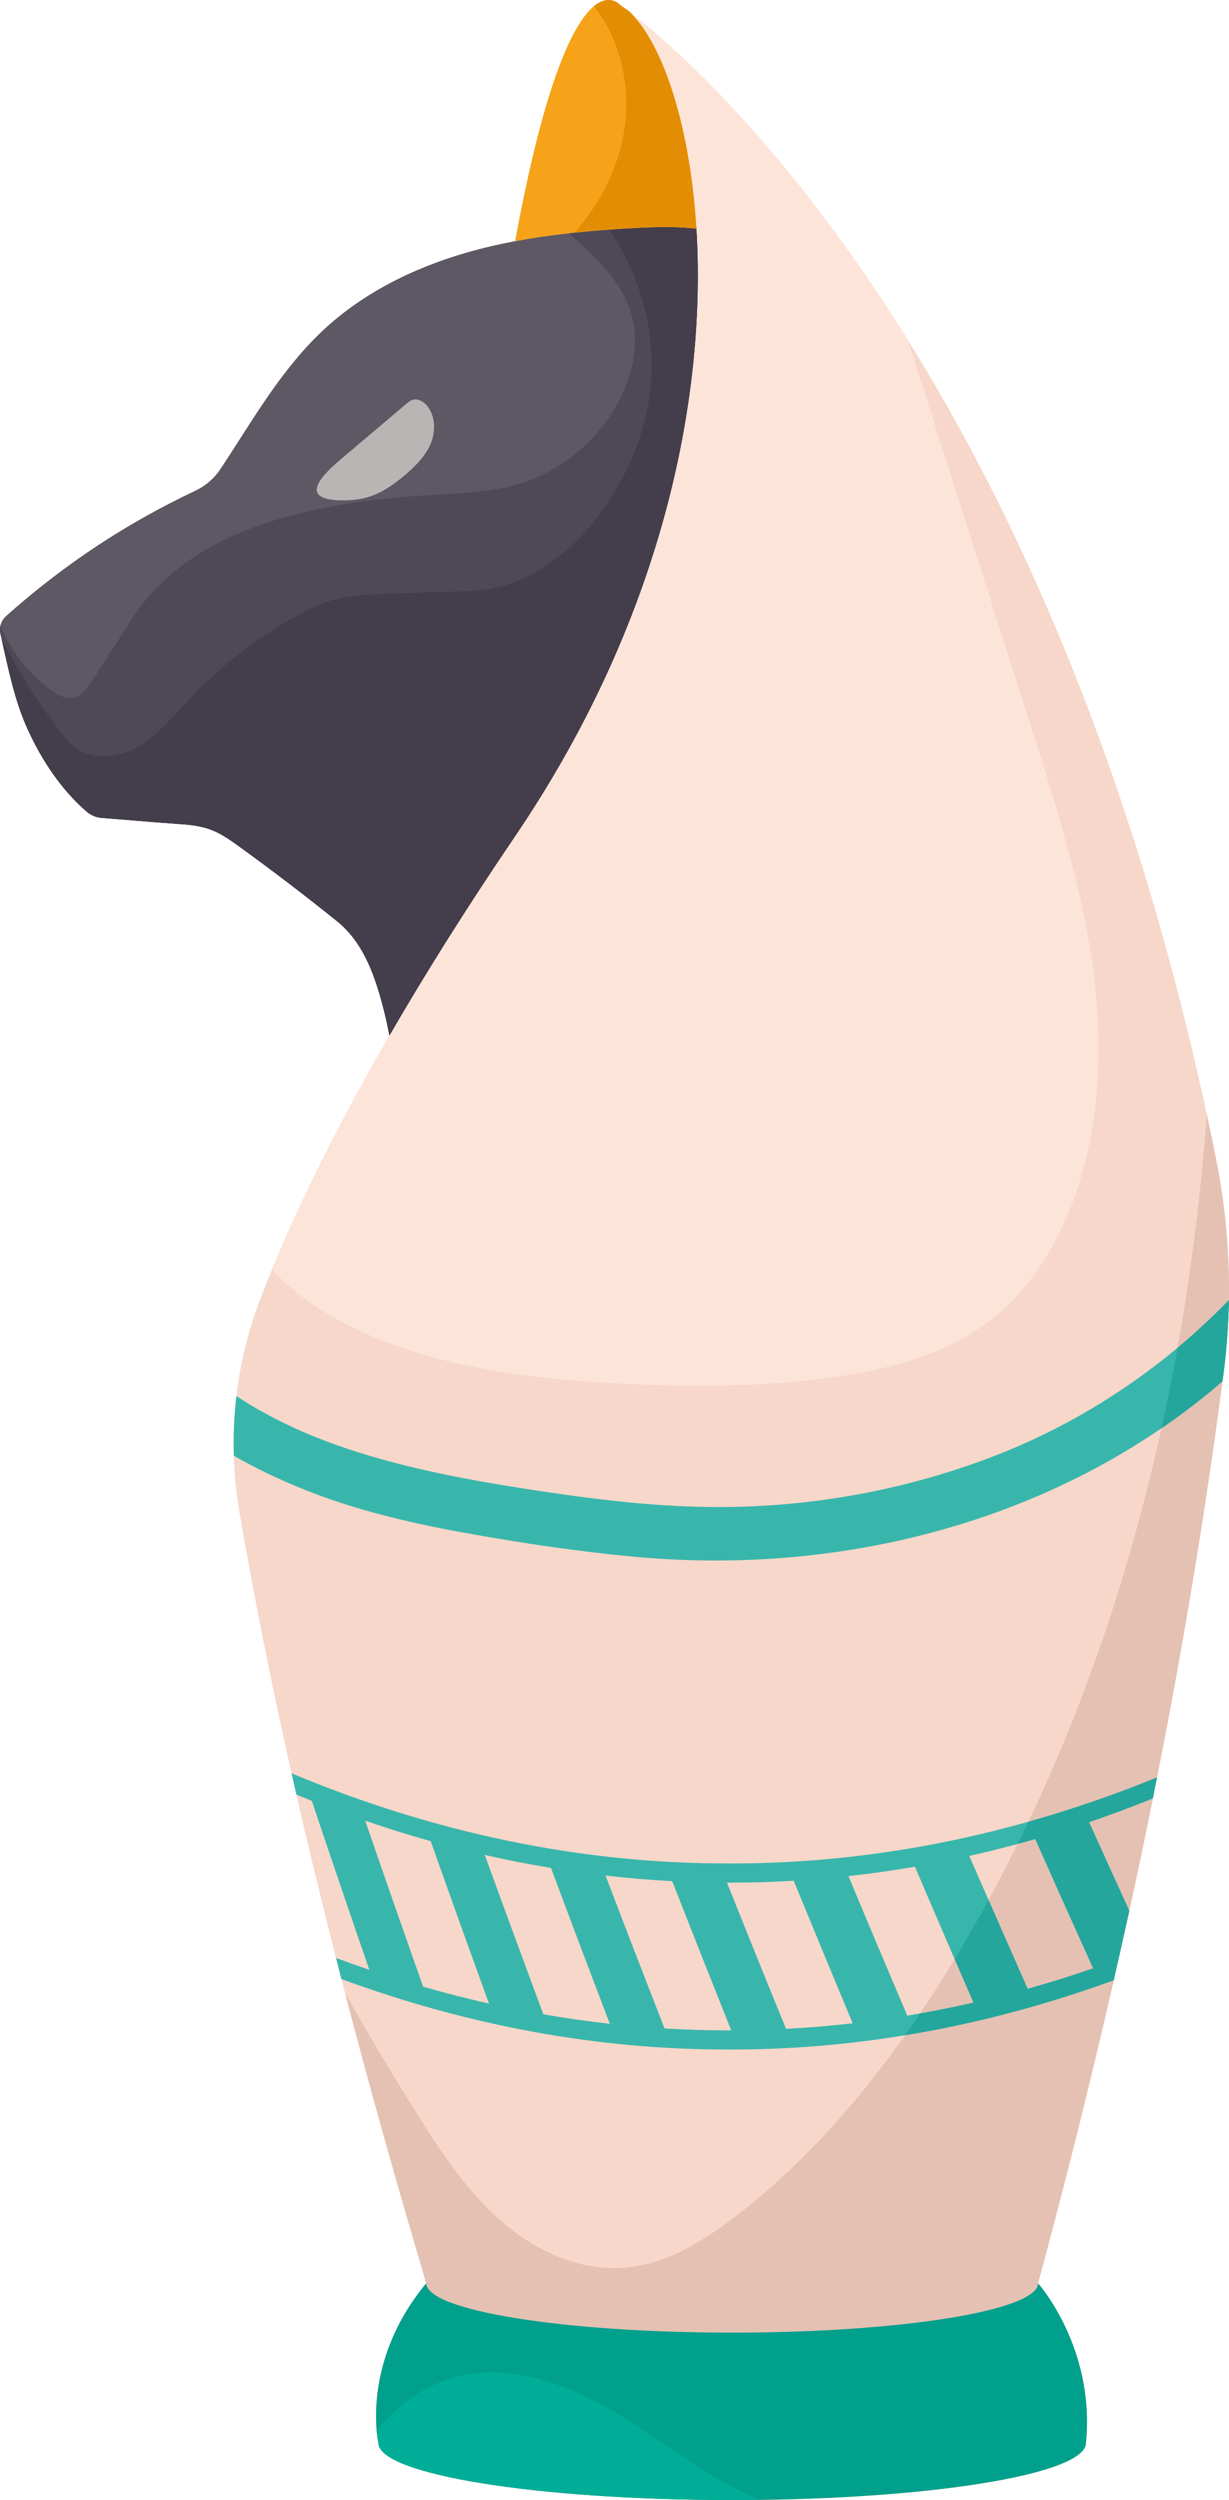 <?xml version="1.0" encoding="UTF-8"?><svg xmlns="http://www.w3.org/2000/svg" viewBox="0 0 297.19 604.48"><defs><style>.d{fill:#39b6ac;}.e{fill:#00a08c;}.f{fill:#b7b6b4;}.g{fill:#00ae98;}.h{fill:#5d5864;}.i{fill:#25a69c;}.j{fill:#433d4c;}.k{fill:#4e4957;}.l{fill:#f6d7c9;}.m{fill:#f6a31a;}.n{fill:#e5c1b3;}.o{fill:#fde4d9;}.p{fill:#e38e02;}</style></defs><g id="a"/><g id="b"><g id="c"><g><path class="l" d="M150.58,1.64c-.16-.1-.31-.21-.46-.31,0,0,.04,.03,.08,.06,.18,.12,.75,.52,1.73,1.27-.45-.39-.89-.72-1.34-1.02"/><path class="l" d="M294.08,280.28c-.73-3.61-1.47-7.19-2.24-10.73-18.2-84.35-46.05-145.12-72.27-187.26C189.88,34.59,162.32,10.78,153.26,3.69c-.89-.79-1.78-1.47-2.68-2.05,.45,.3,.89,.63,1.34,1.02-.97-.74-1.55-1.14-1.73-1.27-.03-.02-.05-.04-.08-.05,0,0-2.5-3.1-6.48,.16-4.79,3.95-11.73,17.18-18.99,56.42l.09,.36c-3.99,.75-7.94,1.66-11.85,2.79-13.26,3.82-25.99,10.19-35.85,19.85-9.73,9.54-16.2,21.14-23.69,32.45-1.51,2.29-3.62,4.11-6.1,5.29-16.86,7.96-31.8,17.87-45.76,30.29-.72,.64-1.2,1.48-1.39,2.39-.13,.62-.13,1.29,.02,1.93,.09,.41,.19,.82,.28,1.25,1.69,7.46,3.2,15.08,6.38,21.98,3.4,7.41,8.03,14.39,14.17,19.73,1.04,.9,2.34,1.44,3.71,1.54,5.95,.44,11.32,.96,17.43,1.38,3.04,.2,6.13,.41,8.98,1.49,2.46,.94,4.64,2.49,6.78,4.03,8.03,5.81,15.91,11.83,23.63,18.04,6.08,4.9,8.81,12.16,10.88,19.69,.72,2.63,1.3,5.3,1.82,7.98-13.49,23.32-22.46,42.14-28.4,56.58-1.04,2.55-1.99,4.95-2.86,7.23-2.89,7.57-4.81,15.43-5.74,23.39-.57,4.78-.77,9.59-.63,14.42,.14,4.57,.59,9.13,1.37,13.67,3.53,20.56,7.75,41.63,12.6,63.13,.39,1.71,.77,3.42,1.16,5.14,2.98,13,6.18,26.18,9.59,39.49,.43,1.7,.87,3.4,1.31,5.11,.29,1.13,.58,2.26,.88,3.39,5.99,22.98,12.57,46.38,19.64,70.16-12.37,14.91-12.54,29.82-11.98,35.83,.16,1.78,.39,2.77,.39,2.77,0,7.63,38.31,13.82,85.56,13.82,2.21,0,4.4-.02,6.56-.04,44.19-.54,78.99-6.51,78.99-13.77,2.27-23.1-11.59-38.59-11.59-38.59,6.67-24.66,12.77-49.08,18.3-73.26,1.29-5.61,2.54-11.22,3.77-16.81,1.98-9.08,3.88-18.14,5.69-27.16,.34-1.7,.68-3.38,1.01-5.09,6.41-32.38,11.71-64.31,15.82-95.75,.1-.66,.18-1.32,.27-1.98,.76-5.87,1.19-11.77,1.29-17.67,.2-11.42-.84-22.85-3.09-34.08"/><path class="n" d="M294.08,280.28c-.73-3.61-1.47-7.19-2.24-10.73-1.43,18.93-3.77,37.76-7.1,56.35h0c-1.16,6.5-2.45,13-3.87,19.44h0c-7.23,32.87-17.75,64.84-32.17,95.14h0c-.86,1.8-1.72,3.59-2.61,5.37h0c-2.25,4.55-4.6,9.06-7.03,13.53h0c-1.84,3.38-3.73,6.73-5.68,10.06-.83,1.42-1.67,2.84-2.52,4.25h0q.76,1.76,0,0c-2.68,4.45-5.47,8.84-8.38,13.16h.01c-1.2,1.77-2.4,3.54-3.64,5.27h0c-11.7,16.55-25.23,31.74-41.28,44.02-7.75,5.9-16.44,11.27-26.15,12.16-10.88,1-21.66-3.87-29.95-10.99-8.29-7.13-14.44-16.37-20.27-25.61-6.16-9.78-12.09-19.71-17.76-29.77,5.99,22.98,12.57,46.38,19.64,70.16-12.37,14.91-12.54,29.82-11.98,35.83,.16,1.78,.39,2.77,.39,2.77,0,7.63,38.31,13.82,85.56,13.82,2.21,0,4.4-.02,6.56-.04,44.19-.54,78.99-6.5,78.99-13.77,2.27-23.1-11.59-38.59-11.59-38.59,6.67-24.66,12.77-49.08,18.3-73.26,1.29-5.61,2.54-11.22,3.77-16.8,1.98-9.09,3.88-18.14,5.69-27.16q-5.12,2.07,0,0c.34-1.69,.68-3.37,1.01-5.07,6.41-32.38,11.71-64.32,15.82-95.76,.1-.66,.18-1.32,.27-1.97,.76-5.88,1.18-11.77,1.29-17.68,.2-11.42-.84-22.85-3.09-34.08Z"/><path class="e" d="M251.02,552.07c0,6.6-33.12,11.95-73.96,11.95s-73.98-5.35-73.98-11.95c-12.37,14.91-12.54,29.82-11.98,35.83,.16,1.78,.39,2.77,.39,2.77,0,7.63,38.31,13.82,85.56,13.82,2.21,0,4.4-.02,6.56-.04,44.19-.54,78.99-6.5,78.99-13.77,2.27-23.1-11.59-38.59-11.59-38.59Z"/><path class="g" d="M112.74,574.21c-7.83,1.37-14.99,5.76-20.11,11.79-.52,.6-1.02,1.24-1.52,1.89,.16,1.78,.39,2.77,.39,2.77,0,7.63,38.31,13.82,85.56,13.82,2.21,0,4.4-.02,6.56-.04-11.39-4.8-21.33-12.68-31.85-19.29-11.72-7.34-25.42-13.36-39.03-10.94"/><path class="o" d="M85.91,321.28c19.92,9.46,42.34,12.16,64.37,13.27,17.14,.87,34.41,.84,51.41-1.56,13.91-1.98,28.08-5.78,38.95-14.68,7.36-6.02,12.84-14.12,16.74-22.8,8.36-18.59,9.65-39.73,7.1-59.96-2.55-20.21-8.77-39.76-14.95-59.18-9.98-31.36-19.98-62.73-29.96-94.09C189.88,34.59,162.32,10.78,153.26,3.69c-.5-.39-.95-.74-1.34-1.03,7.5,6.5,14.84,25.77,16.48,52.64,2.35,38.43-6.91,92.44-43.94,147.01-12.04,17.73-22.02,33.74-30.29,48.05-13.49,23.32-22.46,42.14-28.4,56.58,5.48,6.07,12.69,10.8,20.14,14.35"/><path class="d" d="M248.7,440.48c-23.89,6.74-48.13,10.15-72.37,10.09-35.65,.1-71.3-7.35-105.82-21.79,.38,1.71,.77,3.42,1.16,5.14,1.25,.52,2.49,1.03,3.73,1.53,4.62,13.74,9.26,27.36,13.91,40.84-2.7-.92-5.38-1.88-8.06-2.88,.43,1.7,.87,3.4,1.3,5.11,30.74,11.32,62.26,17.12,93.78,17.04,14.19,.03,28.39-1.12,42.51-3.45h0c16.96-2.77,33.83-7.24,50.47-13.3,1.29-5.61,2.54-11.22,3.77-16.81-3.24-7.07-6.48-14.21-9.73-21.42,5.16-1.75,10.3-3.67,15.42-5.73,.34-1.7,.68-3.38,1.01-5.08-10.27,4.2-20.64,7.77-31.08,10.71h0m-146.38,39.89c-4.68-13.25-9.36-26.63-14.01-40.14,5.26,1.81,10.54,3.46,15.84,4.95,4.68,13.21,9.38,26.31,14.1,39.27-5.33-1.2-10.64-2.55-15.94-4.08m29.09,6.69c-4.73-12.72-9.46-25.57-14.18-38.55,5.33,1.22,10.67,2.27,16.02,3.15,4.73,12.69,9.48,25.25,14.22,37.68-5.37-.6-10.72-1.36-16.07-2.29m29.3,3.41c-4.75-12.18-9.52-24.5-14.26-36.96,5.37,.62,10.75,1.07,16.12,1.36,4.76,12.15,9.52,24.18,14.27,36.07-5.38,.01-10.76-.14-16.13-.47m29.39,.1c-4.76-11.64-9.52-23.43-14.28-35.34,5.38,.01,10.76-.15,16.13-.46,4.76,11.61,9.52,23.11,14.26,34.46-5.36,.61-10.74,1.07-16.12,1.34m32.39-3.72h-.01c-1.02,.18-2.04,.36-3.06,.53-4.73-11.11-9.48-22.36-14.22-33.73,5.36-.6,10.72-1.36,16.07-2.28,3.2,7.5,6.4,14.95,9.6,22.33h0c1.53,3.52,3.05,7.03,4.57,10.54-4.31,.98-8.63,1.85-12.94,2.62m41.87-10.9c-5.26,1.81-10.54,3.46-15.84,4.95-3.15-7.1-6.3-14.27-9.46-21.5h0c-1.56-3.54-3.09-7.09-4.65-10.65,3.89-.87,7.8-1.84,11.68-2.89h0c1.41-.38,2.84-.79,4.26-1.19,4.68,10.55,9.36,20.98,14.01,31.28"/><path class="d" d="M284.75,325.89s-.01,0-.01,0c-13.26,11.07-28.31,20.01-44.53,26.25-21.62,8.31-44.68,12.41-67.82,12.25-12.53-.09-25.02-1.43-37.41-3.22-12.36-1.8-24.72-3.78-36.85-6.79-12.42-3.08-24.57-7.2-35.7-13.59-1.79-1.02-3.55-2.1-5.26-3.23-.57,4.78-.77,9.59-.63,14.42,5.22,3.02,10.69,5.61,16.29,7.89,12.58,5.13,25.84,8.27,39.17,10.69,13.65,2.48,27.45,4.55,41.26,5.84,44.64,4.18,90.6-5.76,127.61-31.07h0c4.99-3.41,9.8-7.1,14.44-11.08l.29-.26c.1-.66,.18-1.32,.27-1.98,.76-5.87,1.19-11.77,1.29-17.67-3.93,4.06-8.09,7.91-12.41,11.54"/><path class="i" d="M248.7,440.48c-.86,1.8-1.72,3.59-2.61,5.37,1.41-.37,2.84-.78,4.25-1.19,4.68,10.55,9.36,20.98,14.01,31.28-5.26,1.82-10.54,3.46-15.84,4.95-3.15-7.11-6.3-14.28-9.46-21.51-1.84,3.37-3.73,6.72-5.68,10.05-.83,1.42-1.67,2.84-2.52,4.25h0c1.52,3.52,3.05,7.03,4.57,10.54-4.31,.98-8.63,1.85-12.94,2.62-1.2,1.77-2.4,3.54-3.64,5.27h0c16.96-2.77,33.83-7.24,50.47-13.3,1.29-5.61,2.54-11.22,3.77-16.8-3.24-7.08-6.48-14.22-9.73-21.43,5.16-1.75,10.3-3.67,15.42-5.74,.34-1.69,.68-3.37,1.01-5.07-10.27,4.2-20.64,7.77-31.08,10.71h0"/><path class="i" d="M280.88,345.34c4.98-3.41,9.8-7.1,14.44-11.08l.29-.26c.1-.66,.18-1.32,.27-1.97,.76-5.88,1.18-11.78,1.29-17.68-3.93,4.06-8.09,7.91-12.41,11.54-1.17,6.51-2.46,13-3.88,19.45"/><path class="h" d="M168.4,55.3c-4.82-.57-9.8-.43-14.64-.18-2.16,.11-4.31,.25-6.46,.4-2.77,.2-5.52,.44-8.28,.72-.48,.05-.96,.1-1.45,.15-4.3,.48-8.59,1.09-12.84,1.89-3.99,.75-7.94,1.66-11.85,2.79-13.27,3.82-26,10.19-35.85,19.85-9.73,9.54-16.2,21.14-23.69,32.45-1.51,2.29-3.62,4.11-6.1,5.29-16.86,7.96-31.8,17.87-45.76,30.29-.72,.64-1.2,1.48-1.39,2.39-.13,.63-.13,1.29,.02,1.93,.09,.41,.19,.82,.28,1.25,1.69,7.46,3.2,15.08,6.38,21.98,3.4,7.41,8.03,14.39,14.17,19.73,1.04,.9,2.34,1.44,3.71,1.54,5.95,.44,11.32,.96,17.43,1.38,3.04,.2,6.13,.41,8.98,1.49,2.46,.94,4.64,2.49,6.78,4.03,8.03,5.81,15.91,11.83,23.63,18.04,6.08,4.9,8.81,12.16,10.88,19.69,.72,2.63,1.3,5.3,1.82,7.98,8.28-14.31,18.25-30.31,30.29-48.05,37.03-54.56,46.29-108.57,43.94-147"/><path class="k" d="M168.4,55.3c-4.82-.57-9.8-.43-14.64-.18-2.16,.11-4.31,.25-6.46,.4,.6,.86,1.17,1.73,1.72,2.63-.55-.89-1.12-1.77-1.72-2.63-2.77,.2-5.52,.44-8.28,.72-.48,.06-.96,.1-1.45,.15,6.59,5.83,13.48,12.26,15.44,20.83,1.33,5.86,.13,12.07-2.31,17.56-4.7,10.54-14.11,18.85-25.14,22.2-8.34,2.53-17.23,2.3-25.92,3.02-25.78,2.12-53.82,8-67.82,29.75-3.16,4.92-6.32,9.83-9.48,14.75-1.2,1.86-2.66,3.91-4.86,4.24-1.8,.27-3.54-.73-5.02-1.79-5.46-3.94-9.8-9.43-12.37-15.63-.13,.63-.13,1.29,.02,1.93,.09,.41,.19,.83,.28,1.25q4,7.69,0,0c1.69,7.46,3.2,15.08,6.38,21.98,3.4,7.41,8.03,14.39,14.17,19.73,1.04,.9,2.34,1.44,3.71,1.54,5.95,.44,11.32,.96,17.43,1.38,3.04,.2,6.13,.41,8.98,1.49,2.46,.94,4.64,2.49,6.78,4.03,8.03,5.81,15.91,11.83,23.63,18.04,6.08,4.9,8.81,12.16,10.88,19.69,.72,2.63,1.3,5.3,1.82,7.98,8.28-14.31,18.25-30.31,30.29-48.05,37.03-54.56,46.29-108.57,43.94-147Z"/><path class="j" d="M168.4,55.3c-4.82-.57-9.8-.43-14.64-.18-2.16,.11-4.31,.25-6.46,.4,9.59,13.77,12.86,31.97,8.09,48.12-5.75,19.45-21.73,38.77-42.01,39.29-7.05,.18-14.12,.42-21.18,.7-3.41,.14-6.84,.28-10.16,1.05-4.45,1.04-8.57,3.13-12.5,5.47-9.02,5.34-17.28,11.98-24.44,19.64-3.57,3.8-6.94,7.94-11.42,10.62-4.47,2.68-10.45,3.65-14.82,.8-1.86-1.2-3.27-2.98-4.61-4.75-5.23-6.9-9.87-14.24-13.87-21.93,1.69,7.46,3.2,15.08,6.38,21.98,3.4,7.41,8.03,14.39,14.17,19.73,1.04,.9,2.34,1.44,3.71,1.54,5.95,.44,11.32,.96,17.43,1.38,3.04,.2,6.13,.41,8.98,1.49,2.46,.94,4.64,2.49,6.78,4.03,8.03,5.81,15.91,11.83,23.63,18.04,6.08,4.9,8.81,12.16,10.88,19.69,.72,2.63,1.3,5.3,1.82,7.98,8.28-14.31,18.25-30.31,30.29-48.05,37.03-54.56,46.29-108.57,43.94-147"/><path class="f" d="M82.17,120.97c2.3,.07,4.61-.11,6.82-.77,3.42-1.02,6.4-3.16,9.11-5.48,2.46-2.11,4.81-4.49,6.06-7.48,1.23-3,1.15-6.72-.95-9.19-.81-.95-2.06-1.71-3.28-1.41-.67,.16-1.22,.62-1.75,1.07-5.25,4.44-10.49,8.87-15.74,13.32-4.41,3.72-10.46,9.66-.26,9.95"/><path class="m" d="M151.92,2.66c.39,.29,.84,.64,1.33,1.03-.88-.79-1.78-1.47-2.67-2.05,.45,.3,.89,.63,1.34,1.02-.97-.74-1.55-1.14-1.73-1.27-.03-.01-.05-.03-.08-.05,0,0-2.5-3.09-6.48,.16-4.79,3.95-11.73,17.18-18.99,56.42l.09,.36c4.25-.8,8.54-1.41,12.84-1.89,.48-.05,.96-.09,1.45-.15,2.76-.28,5.52-.53,8.28-.72,2.15-.15,4.3-.29,6.46-.4,4.85-.25,9.83-.39,14.64,.18-1.64-26.87-8.98-46.14-16.48-52.64"/><path class="p" d="M150.19,35.29c-1.95,7.76-5.95,14.85-11.18,20.94,2.76-.28,5.52-.53,8.28-.72,2.15-.15,4.3-.29,6.46-.4,4.85-.25,9.83-.39,14.64,.18-1.65-26.87-8.98-46.14-16.48-52.64,.39,.29,.84,.64,1.34,1.03-.89-.79-1.78-1.47-2.68-2.05,.45,.3,.89,.63,1.34,1.02-.97-.74-1.55-1.14-1.73-1.27-.03-.01-.05-.03-.08-.05,0,0-2.5-3.09-6.48,.16,7.34,9.24,9.45,22.26,6.56,33.8"/></g></g></g></svg>